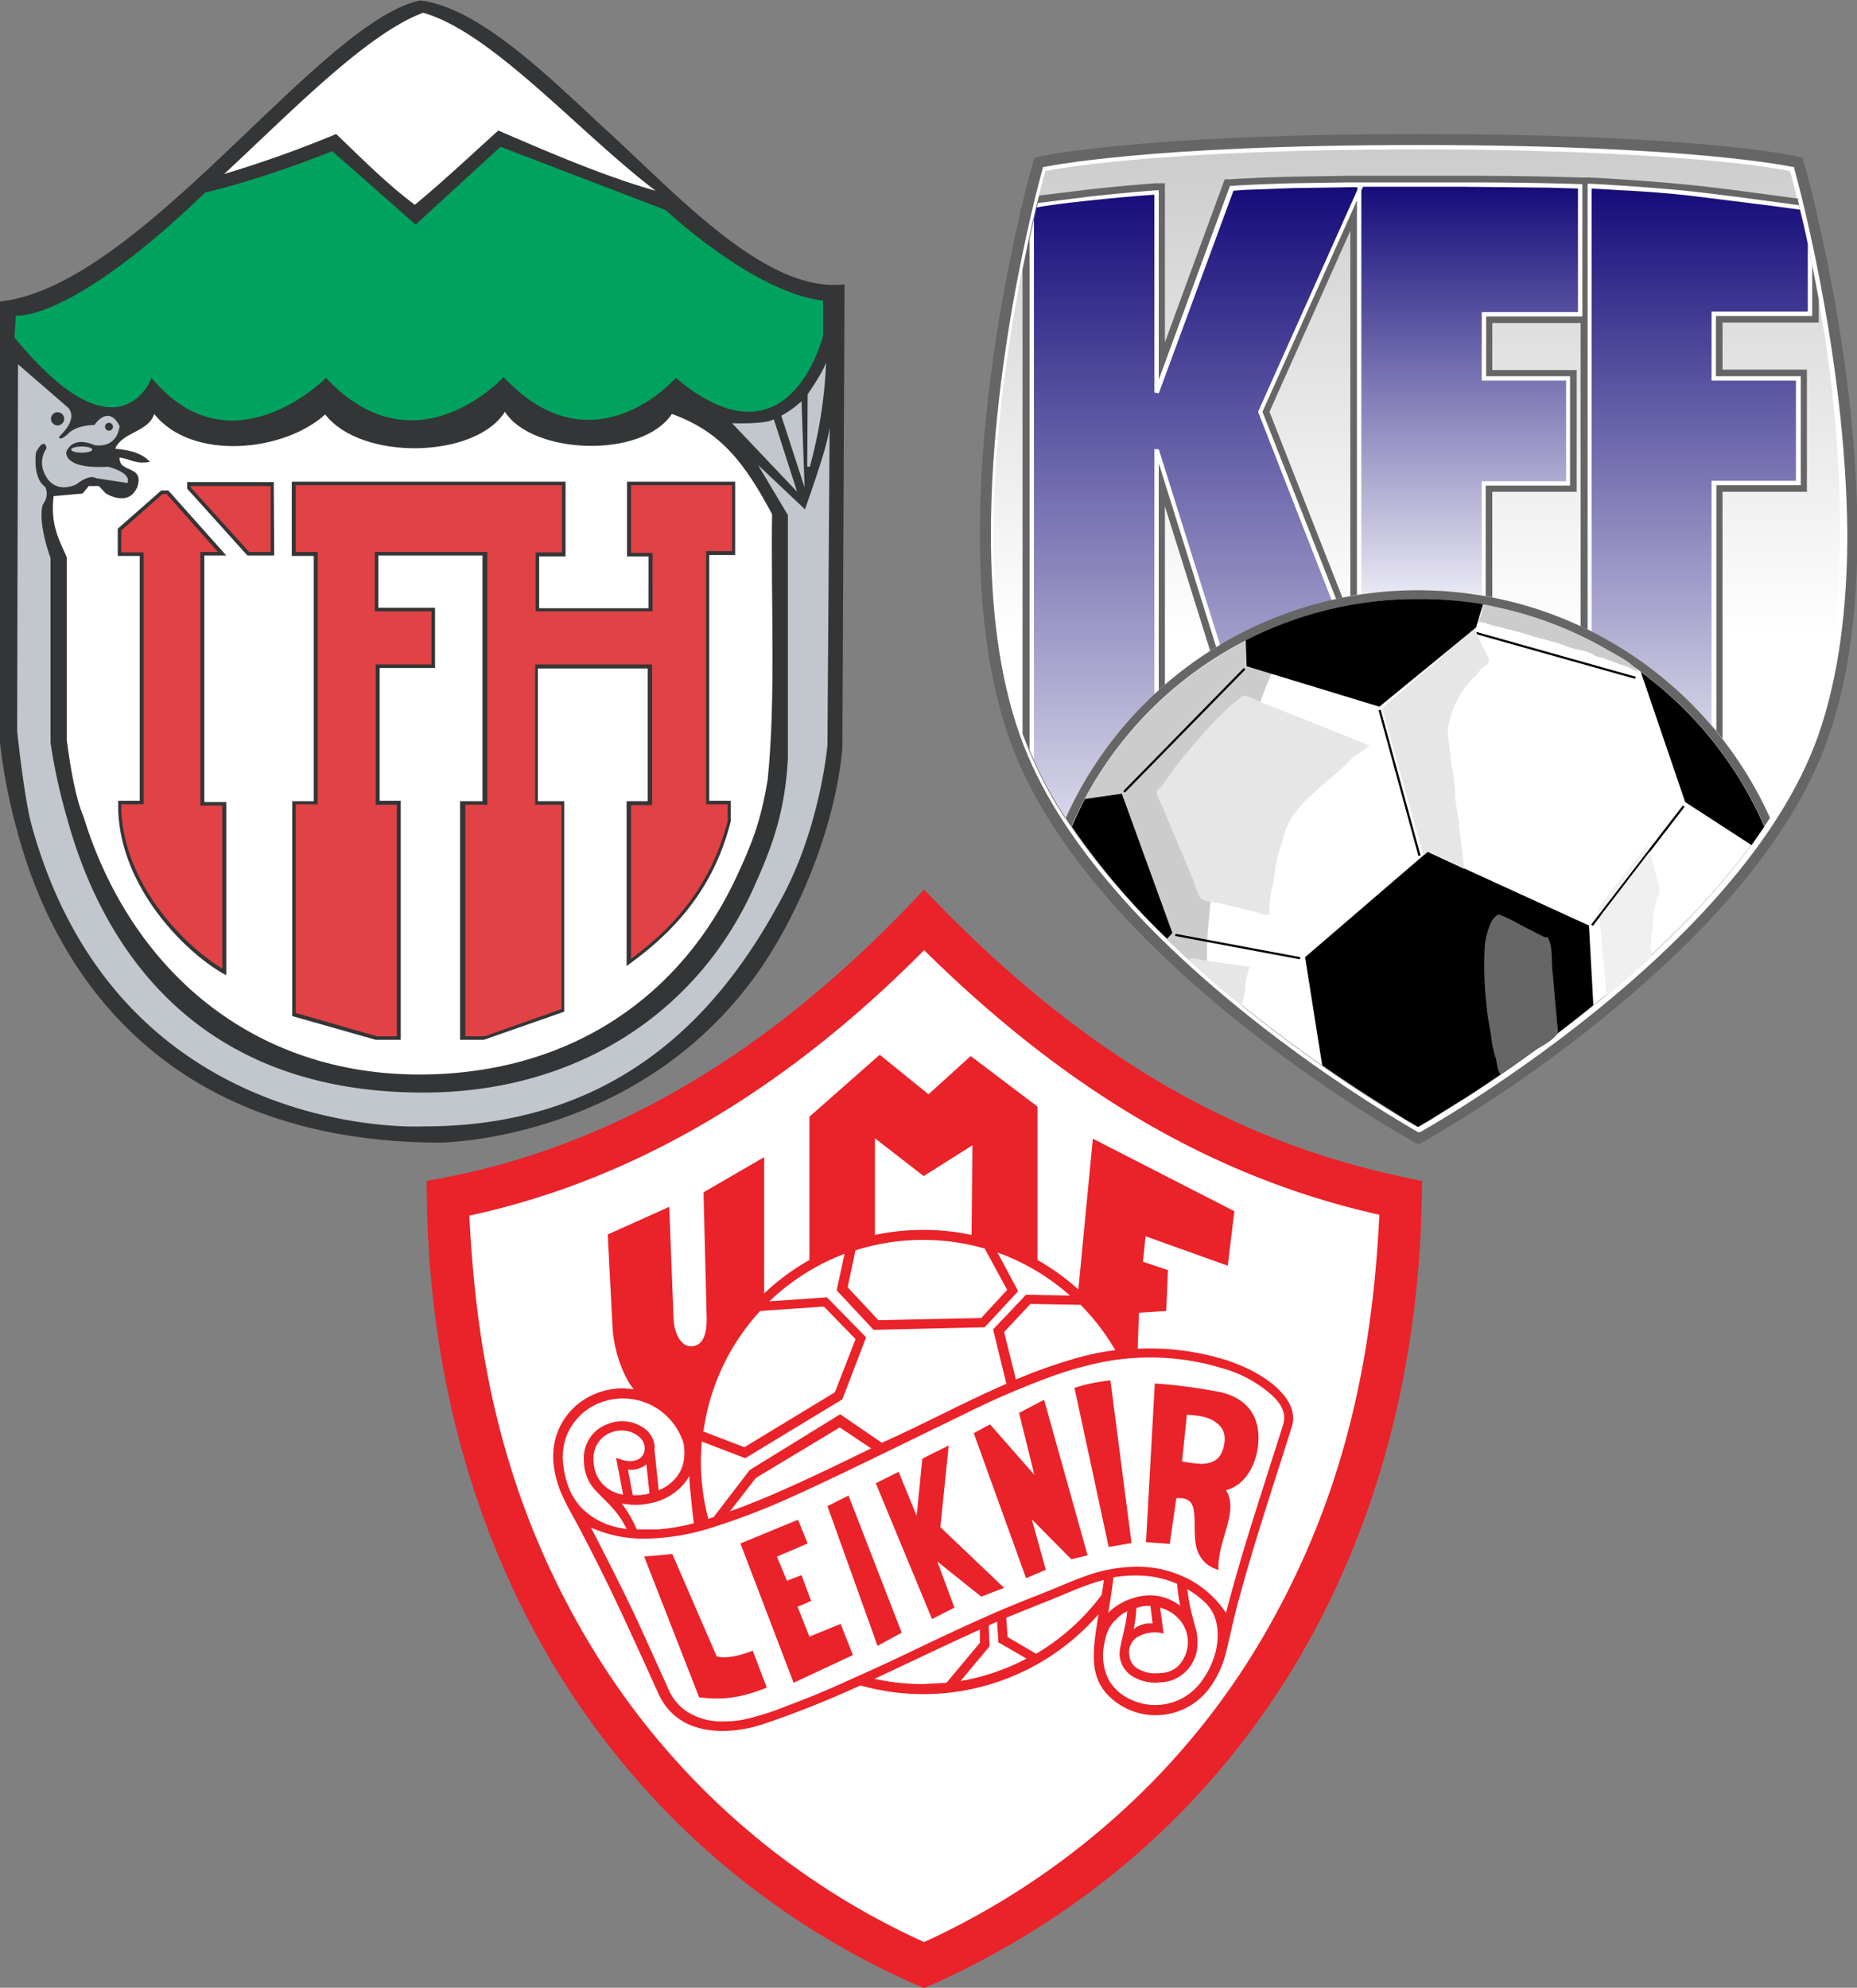 <svg xmlns="http://www.w3.org/2000/svg" xmlns:xlink="http://www.w3.org/1999/xlink" viewBox="0 0 422.6 452.3"><rect x="0" y="0" width="422.6" height="452.3" fill="#808080" stroke="none"/><defs><linearGradient id="a" x1="361.42" y1="280.84" x2="361.42" y2="57.24" gradientUnits="userSpaceOnUse"><stop offset="0.5" stop-color="#fff"/><stop offset="1" stop-color="#ccc"/></linearGradient><linearGradient id="b" x1="310.78" y1="262.55" x2="310.78" y2="65.88" gradientUnits="userSpaceOnUse"><stop offset="0.12" stop-color="#fff"/><stop offset="1" stop-color="#140b79"/></linearGradient><linearGradient id="c" x1="373.16" y1="172.05" x2="373.16" y2="65.75" gradientUnits="userSpaceOnUse"><stop offset="0.03" stop-color="#fff"/><stop offset="1" stop-color="#140b79"/></linearGradient><linearGradient id="d" x1="425.51" y1="262.47" x2="425.51" y2="66.19" gradientUnits="userSpaceOnUse"><stop offset="0.23" stop-color="#fff"/><stop offset="1" stop-color="#140b79"/></linearGradient></defs><title>fjardabhotturleiknir</title><path d="M230.9,88.5c-17.7,2.1-37.6-19.9-54-34.9-11.8-10.8-28.7-28.1-42.6-29.7C111.1,28.9,70.7,89,38.7,92.4V192.8a130.7,130.7,0,0,0,4,20.4c7.2,26.8,29.2,70.3,95.9,70.6,0,0,44.5-.1,71.9-37.8,9.2-12.6,18.1-33,19.9-51.8Z" transform="translate(-38.7 -23.8)" fill="#343536" fill-rule="evenodd"/><path d="M187.9,67.2c-11.5-3.2-24.9-9-35.8-13.7-6.1,5.5-12.8,11.8-19,16.9-6.4-4.8-11.5-10-17.9-16.1a263.4,263.4,0,0,1-25.5,9.1c14.4-13.3,32.3-31.9,45.3-36.7,15.8,4.5,35.6,27.4,52.9,40.5" transform="translate(-38.7 -23.8)" fill="#fff" fill-rule="evenodd"/><path d="M218,196.5c-.7,12.4-3.7,20.2-7.7,29.1-12.6,28.3-40,46.7-74.9,46.8-56.4.2-75-38.9-81.4-62.3a129.8,129.8,0,0,1-3.8-17.3v-42c-3.2-9.2-1.7-12.3-1.7-12.3a3.8,3.8,0,0,0,.5-3.9c-3-2.1-2.1-7.9-2.1-7.9,2-3.7,2.4-.9,2.4-.9a5.7,5.7,0,0,0-.8,4.9c2.1,6.2,7.6,3.3,7.6,3.3,3.2-2.5,4.4-1.4,4.4-1.4l7.2,1.1c1-2.4-4.4-3.7-4.4-3.7-10.4.6-9.5-3.4-9.5-3.4,1.7-3.9,6.4-1.5,6.4-1.5,5.5.7,5.7-4.4,5.7-4.4-2.6-5-5.7-.2-5.7-.2-4.6.1-6.1,2.1-6.1,2.1-2.2,1.9-1.9.5-1.9.5,4.9-4.6,1.7-6.8,1.7-6.8l-11.1-9.6-.2,83.4s1.6,15.4,3.3,21.5c20,72.5,89.4,68.5,89.4,68.5,47,0,69.4-29.4,81.7-52.7,8.4-15.9,10-34,10-34l.5-72.4c-.5,4.3-3.7,13.1-5.6,18.7l-10.7-10.1L218,141Z" transform="translate(-38.7 -23.8)" fill="#c2c7ce" fill-rule="evenodd"/><path d="M69.9,134.8c1.8-5.4-4.1-3.1-4-6.9,2.3.3,3.7,1.6,6.9,1-1.7-2-4.6-2.7-7.9-3,1.7-3.9,7.5-3.7,8.9-7.9,8.6,10.8,29.6,8.6,38.9.1,8.3,10.7,34.3,10,40.9-.6,6.2,9.7,31.1,10.8,38,.5,11.2,4,16.6,11.2,22.8,22.8-.3,20.1.9,41.8-1,60.4-1.6,9.8-3.8,15-6.9,21.7-12.6,27.5-37.8,45.1-71.6,45.4-38.7.3-66.5-23.9-77.2-58.7-1.8-4.1-3-11.3-3.8-17.3V150.6c-1.7-3.9-3.8-7.4-3-13.9l6.6-.6,1.4-1.7h2.3l1.6,1.7s5,3.1,7-1.2" transform="translate(-38.7 -23.8)" fill="#fff" fill-rule="evenodd"/><path d="M42.3,95.6s12.2,1.8,43.1-28c0,0,11.5-2.5,28.9-9.4l19,16.7,19.3-17.7,37.6,14.4s20,18.8,35.8,20.6v8s-7.6,31.4-33.5,9.6c0,0-18.8,21.6-39.2-.2,0,0-20,22-40.4.2,0,0-21.6,21.8-39.7,0,0,0-7.3,20-31.2-9.2Z" transform="translate(-38.7 -23.8)" fill="#00a25f" fill-rule="evenodd"/><path d="M53.3,119.2a1.5,1.5,0,1,1-1.5-1.6,1.5,1.5,0,0,1,1.5,1.6" transform="translate(-38.7 -23.8)" fill="#343536" fill-rule="evenodd"/><path d="M64.4,120.9a.9.9,0,1,1-.9-.9.9.9,0,0,1,.9.9" transform="translate(-38.7 -23.8)" fill="#343536" fill-rule="evenodd"/><path d="M220.1,135.7l-14.8-15.6s7.6.3,9.5-.9Z" transform="translate(-38.7 -23.8)" fill="#c2c7ce" fill-rule="evenodd"/><path d="M216.5,118.4a23.1,23.1,0,0,0,4.6-3.3l.7,19.6Z" transform="translate(-38.7 -23.8)" fill="#c2c7ce" fill-rule="evenodd"/><path d="M222.5,113.5s3.3-4.7,4.2-7.2a106.8,106.8,0,0,1-3.7,23.7h-.6Z" transform="translate(-38.7 -23.8)" fill="#c2c7ce" fill-rule="evenodd"/><path d="M125.4,175.4h11.9V162.5H124.4V149.8h24.8v56.7h-5V260h4.9l17.9-6.3V206.5h-6V175.4h25.8c0,9.9-.1,21.2-.1,31.1H182v36.3c10.6-7.7,19.1-17.6,22.8-32.1v-4.2h-4.9V149.7h5.9V133.8H181.9V150h4.9v12.5H161V149.9h6V133.8H105.6v16h5v56.6h-4.9v48.2l18.8,5.4h5V206.5h-4.8v-31h.7" transform="translate(-38.7 -23.8)" fill="#e04245" fill-rule="evenodd"/><path d="M129.8,260.4h-5.6L105.2,255V206.1h4.9V150.3h-5V133.4h62.3v17h-6v11.8h24.9V150.4h-4.9v-17H206v16.7h-5.9V206H205v4.7h0c-3.4,13.3-10.7,23.5-23,32.4l-.7.5V206.1h4.8c0-4.8,0-10,0-15.1s0-10.3,0-15.1h-25v30.2h6V254l-18.3,6.4h-5.4V206.1h5.1V150.2H124.8v11.9h12.9v13.7H125.4V175h11.5V162.9H124V149.4h25.6v57.5h-5v52.7H149l17.5-6.2V206.9h-6V175h26.6v.4c0,5,0,10.3,0,15.6s0,10.6,0,15.6v.4h-4.8V242c11.7-8.6,18.7-18.6,22-31.4v-3.8h-4.9V149.2h5.9v-15h-23v15.4h4.9v13.3H160.6V149.5h6V134.2H106v15.2h5v57.4H106v47.5l18.5,5.3h4.5V206.9h-4.8V175h1.2v.8h-.3v30.2h4.8v54.4Z" transform="translate(-38.7 -23.8)" fill="#343536"/><path d="M70.9,150.6c0,18.5-.1,37.2-.1,55.7H65.9v1.7c.6,17.6,15.3,32,23.8,36.8,0-11.9-.1-26.4-.1-38.3h-5V149.8h4.5l-12.5-14H75.5l-9.6,8.5v5.6h5Z" transform="translate(-38.7 -23.8)" fill="#e04245" fill-rule="evenodd"/><path d="M90.2,245.7l-.6-.3c-9-5.1-23.4-19.7-24-37.2V206h4.9c0-9.1,0-18.3,0-27.5s0-18.6,0-27.9v-.3h-5v-6.2l9.9-8.7H77l13.2,14.8H85.2v56.1h5v.4c0,5.9,0,12.5,0,19.2s0,13.2,0,19.2ZM66.3,206.8v1.3c.6,16.8,14.2,30.8,23,36.1,0-5.8,0-12.1,0-18.4s0-12.9,0-18.7h-5V149.4h4L76.6,136.2h-.9l-9.4,8.3v5h5.1v1.2c0,9.2,0,18.5,0,27.8s0,18.6,0,27.9v.4Z" transform="translate(-38.7 -23.8)" fill="#343536"/><polygon points="43 110.1 61.9 110.1 61.9 125.9 56.4 125.9 43 111 43 110.1" fill="#e04245" fill-rule="evenodd"/><path d="M101.1,150.2H95L81.3,135v-1.5h19.7Zm-5.7-.8h4.9v-15H82.1v.3Z" transform="translate(-38.7 -23.8)" fill="#343536"/><path d="M59.7,126.1c0,.4-1.1.7-2.4.7s-2.4-.3-2.4-.7,1.1-.7,2.4-.7,2.4.3,2.4.7" transform="translate(-38.7 -23.8)" fill="#c2c7ce" fill-rule="evenodd"/><path d="M141.1,296c38-6.4,73.9-26.4,108.5-63.5,39,41.1,74.4,56.9,108.6,63.5-.2,78.9-38.2,145.2-108.6,176-64.7-27.7-108.5-91.5-108.5-176Z" transform="translate(-38.7 -23.8)" fill="#fff" fill-rule="evenodd"/><path d="M135.8,292.5c39.6-6.7,77.1-27.5,113.2-66.3,40.7,42.9,77.6,59.4,113.3,66.3C362.1,374.8,322.4,444,249,476.2c-67.5-28.9-113.2-95.5-113.2-183.7ZM249,240c29.3,28.9,62.7,51.1,103.6,60.2-.8,16.5-2.8,32.7-7,48.8a185,185,0,0,1-17.4,43.6,168.2,168.2,0,0,1-32,41.3A174,174,0,0,1,249,465.7a170.7,170.7,0,0,1-77.3-69.9,183.3,183.3,0,0,1-18.5-44c-4.7-17-6.8-33.8-7.7-51.4h0c39.6-8.5,74.1-30.7,103.5-60.4Z" transform="translate(-38.7 -23.8)" fill="#ea2229" fill-rule="evenodd"/><path d="M170.8,372c6.4,12.2,10.1,20.3,17.7,37.1,4.7,10.4,16.8,9.3,23.6,7.1a223.3,223.3,0,0,0,22.4-8.9,52.8,52.8,0,0,0,54.2-16.2c-1.4,8.7-2.5,15,3.7,19.8a15.2,15.2,0,0,0,21.9-3.5,22.6,22.6,0,0,0,3.3-7.2c.9-3.5,1.6-7,2.5-10.5,3.8-14.3,7.9-26.4,12.5-41,2.4-6.8-6.9-12.9-14.8-15.4a58,58,0,0,0-20.2-2.6l.3-8.2,6.2-.4.4-9.3-5.7-1.9.6-5.8,18.7,6.7,1.5-12.4-32.2-16.5-3.3,34.3a53,53,0,0,0-9.3-6.7V275.6l-15.2-11.5-9.6,8.7-11.1-9-16,14.1v32.6a53,53,0,0,0-10.3,7.6v-31l-13.8,8,.7,27.9c.1,2.7-.1,6.6-3,7.1s-4.3-3.1-4.5-5.9L191,298.4,177,304.7l1.1,21.2c.3,5.4,2.5,11.2,4.8,14l-2.4-.2c-8.7,0-16.3,6.7-15.9,16.3a20.7,20.7,0,0,0,.8,4.6c1.1,4.1,3.5,7.7,5.4,11.4Zm89-67.2a53.2,53.2,0,0,0-22,0V282.8l11.1,8.6,11.1-7-.2,20.4Zm-22.1,101c8-3.7,16-7.6,24-11.2v3l-7.6,9.1-5.3.3a50.7,50.7,0,0,1-11.1-1.2Zm26.1-12.2,1.8-.8.3,4.7,6.4,3.7a50.3,50.3,0,0,1-15,5.1l6.6-7.9-.2-4.8Zm3.9-1.7,7.9-3.2c5.5-2.1,9.6-4.2,14.3-5.4-.1,1-.3,2.2-.5,3.4a50.9,50.9,0,0,1-14.9,13.4l-6.5-3.8-.3-4.3Zm24.9-60.9a60.4,60.4,0,0,0-7,1.3,114.4,114.4,0,0,0-15.7,5.4l-2.7-10.8,6-6.4,11.4.2a50.8,50.8,0,0,1,7.9,10.3Zm-24.7,7.6c-9,3.9-17.6,8.5-25.9,12.3l-2.6,1.2-9.5-6.5-20.6,12.7L201.1,369l-1.2.4a50.7,50.7,0,0,1-1.7-12.9c0-1.6.1-3.2.2-4.7l9.9,3.8,22.1-13.4,5.4-14.1-8.9-9.1-13.1.9a50.6,50.6,0,0,1,17.1-10.8l-1.8,8.3,8.4,9,25.3-.6,7.6-8.2-4.7-8.8a50.6,50.6,0,0,1,16.5,9.8l-10-.2-7.5,7.9,3,12.3Zm-30.8,14.7c-10.3,5-21.9,10.7-32.3,14.4l5.9-7.6,19.1-11.5,7.2,4.8Zm-3.7-45.1-1.8,8.5,7,7.5,23.4-.5,5.9-6.4-5.1-9.4a50.9,50.9,0,0,0-29.4.4Zm-34.7,41.3,9.4,3.6,20.6-12.5,4.7-12.1-7.2-7.4-14.5,1a50.5,50.5,0,0,0-12.9,27.3Zm98.6,40.2a28.5,28.5,0,0,1-.6,4.8,6.2,6.2,0,0,1,3.1-1.3H301l-.5-4h-.1a7.7,7.7,0,0,0-3.1.5Zm-2,.7a7.8,7.8,0,0,0-2.6,1.9l-.6.6c-1.6,1.8-1.9,3.7-2.3,6.1h0a12.4,12.4,0,0,0,1.3,7.2,10.9,10.9,0,0,0,4.7,4.2,13,13,0,0,0,11.8-.1,13.6,13.6,0,0,0,4.8-4.3,19.3,19.3,0,0,0,2.9-6.2c.9-3.5.9-8.4-2.4-11.4a20.3,20.3,0,0,0-4-3,50.1,50.1,0,0,0,.9,5.2c.3,1.1.6,2.2.9,3.4a10.3,10.3,0,0,1,.5,3.5,8.9,8.9,0,0,1-2.6,6.6,8.6,8.6,0,0,1-5.9,2.5,9.8,9.8,0,0,1-5.8-1.1,6.2,6.2,0,0,1-3.4-5c-.2-1.9,1.6-7,1.7-10Zm7.4-.9.8,6a7.9,7.9,0,0,0-5.8.7,4,4,0,0,0-2,4.1,3.9,3.9,0,0,0,2.3,3.4,7.9,7.9,0,0,0,4.6.8,6.4,6.4,0,0,0,4-1.4,7.8,7.8,0,0,0,.4-10.9,9,9,0,0,0-4.3-2.6Zm4.6-.1c-.3-1.7-.6-3.4-.7-5.2a23.1,23.1,0,0,0-8.5-1.9,30.6,30.6,0,0,0-6,.4c-.3,2.5-.8,5.7-1.2,8.1h0a10.2,10.2,0,0,1,1.8-1.5,12.9,12.9,0,0,1,3.7-1.8,12.7,12.7,0,0,1,4-.7,11.4,11.4,0,0,1,6.9,2.4ZM187.6,353.3l1,9.6a9.6,9.6,0,0,0,3.7-2.6,8,8,0,0,0,1.9-3.6,10.8,10.8,0,0,0,0-4.7,15.7,15.7,0,0,0-1.1-2.5,14.4,14.4,0,0,0-18.6-6.2,13,13,0,0,0-4.7,3.6,12.5,12.5,0,0,0-2.7,5.4,14,14,0,0,0-.2,5,22.1,22.1,0,0,0,1.3,5.2c2.3,5.6,7.6,8.6,13.1,9.2-2-4.1-4.2-5.7-7.1-8.8a9.6,9.6,0,0,1-2.6-6.4,8.4,8.4,0,0,1,1.4-5.6,7.9,7.9,0,0,1,3.6-2.9,8.6,8.6,0,0,1,3.9-.8,8.1,8.1,0,0,1,4,1.1,5.8,5.8,0,0,1,3,3.6,6.1,6.1,0,0,1,.2,1.5Zm-1.1,10.3-.7-6.6a5.7,5.7,0,0,1-4.2,1.2l1.1,5.8a12.5,12.5,0,0,0,3.1-.2Zm-1.1-10.6h0a3.4,3.4,0,0,0-1.3-2.3,6,6,0,0,0-3.8-1.4,6.4,6.4,0,0,0-2.9.6,6,6,0,0,0-2.6,2.2,6.5,6.5,0,0,0-1,4.3,7.9,7.9,0,0,0,1.4,4.3,8,8,0,0,0,5.3,3.2l-1.6-8.4c1.1.4,2.8,1.1,4.4.6a2.7,2.7,0,0,0,2.1-2.6,3.2,3.2,0,0,0,0-.4Zm-5.2,12.9a28.3,28.3,0,0,1,3.4,5.9h4.8a45.2,45.2,0,0,0,8.2-1.4c-.4-3-.7-6.4-1-9.5v-1.3a10.9,10.9,0,0,1-2.5,3.1,13.4,13.4,0,0,1-6.7,3.2,15,15,0,0,1-5.6.1Zm22.8,49.6a24.7,24.7,0,0,0,5.3-.5,63.8,63.8,0,0,0,9.4-3c4-1.5,8-3.1,12-4.9s10.5-4.7,15.7-7.2,11.7-5.6,17.6-8.2c4.2-1.9,8.5-3.6,12.8-5.3s6.4-2.7,9.7-3.9a34.7,34.7,0,0,1,12-2.2,25,25,0,0,1,10.4,2.2,22.8,22.8,0,0,1,9.8,8.3c2-7.7,4.3-15.4,6.7-23s4.2-13.2,6.3-19.8c.8-2.7-.5-4.8-2.4-6.6a28.4,28.4,0,0,0-11.9-6.4,55.8,55.8,0,0,0-17.4-2.3,56.5,56.5,0,0,0-10.7,1.3,85.7,85.7,0,0,0-10.3,3,189.8,189.8,0,0,0-19.1,8.2l-18.9,9.2c-7,3.4-14,6.8-21.1,10a159.9,159.9,0,0,1-17.6,6.8,52,52,0,0,1-15.5,2.7,29.7,29.7,0,0,1-12.6-2.5c3.6,7,7.5,14.6,10.8,21.7l6.8,15a11.4,11.4,0,0,0,4,5,14.6,14.6,0,0,0,8.5,2.4Z" transform="translate(-38.7 -23.8)" fill="#ea2229" fill-rule="evenodd"/><path d="M185.3,378l12.5,32c5.1.7,9.4.2,15.4-2.2l-3.2-8.4c-2.8,1.1-6,1.9-8.2,1.3l-10.1-23.3-6.5.6Z" transform="translate(-38.7 -23.8)" fill="#ea2229" fill-rule="evenodd"/><polygon points="168.5 351.2 180.6 382.9 194.1 376.6 191.3 369.5 184.2 372.4 181.5 365.6 184.6 364.3 182.4 358.4 179.1 359.7 176.8 354.2 183.8 351.2 181.6 345.8 168.5 351.2 168.5 351.2" fill="#ea2229" fill-rule="evenodd"/><polygon points="188.3 342.7 199.7 374.5 205.2 371.5 193.1 340.3 188.3 342.7 188.3 342.7" fill="#ea2229" fill-rule="evenodd"/><polygon points="199.3 337.5 212.1 368.4 217.2 365.8 213.3 355.3 223.3 363.3 228.5 361.3 214 347.5 215.9 328.9 209.9 331.9 208.6 344.9 204.5 334.9 199.3 337.5 199.3 337.5" fill="#ea2229" fill-rule="evenodd"/><polygon points="221.6 326.1 233.5 359.1 238 357.2 234.8 345.7 243.8 354.8 247.5 353.9 237.6 318.5 231.9 321.5 235.4 335.6 225.3 324.1 221.6 326.1 221.6 326.1" fill="#ea2229" fill-rule="evenodd"/><path d="M283.2,339.5l7.8,36.3,5.2-.9-4.8-37a39.9,39.9,0,0,0-8.2,1.7Z" transform="translate(-38.7 -23.8)" fill="#ea2229" fill-rule="evenodd"/><path d="M301.5,338.6l-2,36.1,5.4.4,1.5-10.4c1.7-.1,3.4.1,3.9,2.4s0,6.3.7,8.9,2.6,4.4,5,5c-.4-6.4,4.8-13.3,1.7-18.1,4.2-1.1,6.8-5.5,7.3-10.2s-.8-10.2-8.4-12.1a120.5,120.5,0,0,0-15.1-2Zm7.3,7.1-1.1,10.6a28.4,28.4,0,0,0,4.4.6c3.1-.1,4.5-1.4,5.1-4s-.1-4.3-2-5.6-4.2-1.4-6.4-1.6Z" transform="translate(-38.7 -23.8)" fill="#ea2229" fill-rule="evenodd"/><path d="M449.4,61.4l-.5-1.7-1.7-.4c-.3-.1-22.9-5-85.7-5s-85.4,5-85.7,5l-1.7.4-.5,1.7c0,.1-11.9,41.7-11.9,83.9,0,16.2,1.7,32.4,6.7,46.6,9.1,25.6,32,48.3,52.6,64.8A317.1,317.1,0,0,0,360,283.4l1.5.8,1.5-.8a317.1,317.1,0,0,0,39.1-26.8c20.6-16.5,43.6-39.2,52.6-64.8,5-14.1,6.7-30.4,6.7-46.6C461.3,103.1,449.4,61.5,449.4,61.4Z" transform="translate(-38.7 -23.8)" fill="#666"/><path d="M447,62.1v-.3h-.3s-22.5-5-85.2-5-85.1,5-85.2,5H276v.3s-11.8,41.5-11.8,83.2c0,16,1.7,32,6.6,45.8,17.5,49.6,90.5,90.2,90.6,90.3h.5s73.1-40.7,90.6-90.3c4.8-13.7,6.6-29.8,6.6-45.7C458.8,103.6,447,62.1,447,62.1Z" transform="translate(-38.7 -23.8)" fill="#fff"/><path d="M447.8,69.5c-.9-3.7-1.5-6-1.8-6.8l-4.2-.7c-3.1-.5-7.8-1.1-14.5-1.7-13.4-1.2-34.7-2.5-66-2.5-47,0-71.3,2.8-80.5,4.2l-4.2.7c-.2.8-.9,3.2-1.8,6.8s-2.6,11-4.1,18.8c-2.9,15.5-5.9,36.3-5.9,57,0,15.9,1.7,31.8,6.5,45.4,15,42.9,72.8,79.5,86.9,87.9l2.9,1.7,2.9-1.7,8.5-5.3a329.5,329.5,0,0,0,26.9-19.4c20.4-16.3,42.9-38.8,51.5-63.3,4.8-13.6,6.5-29.5,6.5-45.4C457.8,114.1,451.2,83,447.8,69.5Z" transform="translate(-38.7 -23.8)" fill="url(#a)"/><path d="M452.6,97.2V92c-1.7-9.4-3.5-17.3-4.7-22.5v-.5c-5.4-.7-16.5-2.3-24.4-3.1-10.8-1.1-22.8-1.7-22.8-1.7h-2.2s-10.6-.4-26.2-.4H345.7l-13,.2c-10.5.3-13.9.6-14,.6h-1.3l-13.6,37.1V65.5h-2.1s-5.9.4-15.1,1.4l-11.4,1.4-.3,1c-1,4-2.2,9.4-3.5,15.9V190.7a91.6,91.6,0,0,0,9.7,19.3,88.2,88.2,0,0,1,22.7-30.4V139l10.3,32.9a87.4,87.4,0,0,1,30.1-12.1l-16.6-42.3,18.4-41.2v83.1a88.6,88.6,0,0,1,32.3.3v-24h19.2V108H378.3V97.3h20.1v69a88.2,88.2,0,0,1,32.3,25.6V135.7h19.2V107.9H430.7V97.2Z" transform="translate(-38.7 -23.8)" fill="#666"/><path d="M302.4,180.9V129.2l13.1,41.9a87.4,87.4,0,0,1,27.3-10.9L326,117.5l21.5-48.1v89.8a88.7,88.7,0,0,1,29.3.3V134.3H396V109.4H376.9V95.8h21.9V65.7h-.5s-10.6-.4-26.2-.4H345.7l-12.9.2c-10.4.3-13.9.6-13.9.6h-.3l-16.2,44.1V67.1h-.5s-5.8.4-15,1.4l-12,1.5c-.6,2.3-1.2,5.1-1.9,8.2V194.4a95.9,95.9,0,0,0,8.3,15.6A88.1,88.1,0,0,1,302.4,180.9Z" transform="translate(-38.7 -23.8)" fill="#fff"/><path d="M451.1,95.7V84.1c-1.1-5.4-2.1-10-3-13.6-5.1-.7-16.7-2.3-24.9-3.2-10.8-1.1-22.7-1.7-22.7-1.7h-.5V167a88.2,88.2,0,0,1,29.3,23.1V134.2h19.2V109.4H429.2V95.7Z" transform="translate(-38.7 -23.8)" fill="#fff"/><path d="M301.4,181.8V126h1l14,44.7a87.3,87.3,0,0,1,25.4-10.2L325,117.5,347.6,67v-.6h-1.8l-12.9.2-10.8.4-2.7.2-17,46.1-1-.2V68.1c-1.6.1-6.9.5-14.5,1.3s-10.6,1.3-12.3,1.6l-.6,2.7v123a98.7,98.7,0,0,0,7.3,13.2A88.1,88.1,0,0,1,301.4,181.8Z" transform="translate(-38.7 -23.8)" fill="url(#b)"/><path d="M375.9,159.3v-26h19.2V110.4H375.9V94.8h21.9V66.7l-6.8-.2-18.9-.2H348.9l-.4.8v91.9a88.4,88.4,0,0,1,27.3.2Z" transform="translate(-38.7 -23.8)" fill="url(#c)"/><path d="M450.1,94.7V79.3c-.6-2.9-1.2-5.5-1.8-7.8l-7.5-1-17.7-2.2c-5.4-.6-11-1-15.4-1.2l-6.8-.4V167.5a88.2,88.2,0,0,1,27.3,21.4V133.2h19.2V110.4H428.2V94.7Z" transform="translate(-38.7 -23.8)" fill="url(#d)"/><path d="M361.4,158.1A87.9,87.9,0,0,0,281.2,210c22.1,34.2,65.3,61.5,77.3,68.6l2.9,1.7,2.9-1.7,8.5-5.3a329.5,329.5,0,0,0,26.9-19.4c14.9-11.9,30.9-27.1,41.8-44A87.9,87.9,0,0,0,361.4,158.1Z" transform="translate(-38.7 -23.8)" fill="#666"/><path d="M361.4,160.1a85.9,85.9,0,0,0-78.9,51.8c22.5,33.3,64.2,59.6,76,66.6l2.9,1.7,2.9-1.7,8.5-5.3a329.5,329.5,0,0,0,26.9-19.4c14.3-11.4,29.7-25.9,40.5-42A85.9,85.9,0,0,0,361.4,160.1Z" transform="translate(-38.7 -23.8)" fill="#fff"/><path d="M313.5,243.8c-.5-5.7.5-11.2.8-16.8.2-2.7.7-5.4,1.1-8s.7-2.5.9-3.8.3-2.9.7-4.3c1.2-5.1,2.9-10.2,4.2-15.4s3.6-9.9,5.4-14.9a70.3,70.3,0,0,1,3.8-8.3c.3-.5.3-1.2.6-1.8s.8-1.2,1.1-1.8a26.2,26.2,0,0,1,2-4.1,86.2,86.2,0,0,0-47.9,39.9q-1.3,2.4-2.5,4.9a9,9,0,0,0-1.1,2.3c0,.9,1.2,2.3,1.8,3.1,2.5,3.5,5.2,6.9,8.1,10.2a209.3,209.3,0,0,0,20.9,20.9A6.7,6.7,0,0,1,313.5,243.8Z" transform="translate(-38.7 -23.8)" fill="#ccc"/><path d="M294,204.4l-8.4,1.2q-1.6,3.1-3,6.3a165.9,165.9,0,0,0,21.7,25.5l1.2-1.3Z" transform="translate(-38.7 -23.8)"/><path d="M361.4,160.1a85.6,85.6,0,0,0-39.2,9.4l.2,5.9,30.2,9.2,22-18,1.6-5.3A86.5,86.5,0,0,0,361.4,160.1Z" transform="translate(-38.7 -23.8)"/><path d="M412.1,176.7l10.1,29.6,15.1,9.8,2.9-4.2A86.2,86.2,0,0,0,412.1,176.7Z" transform="translate(-38.7 -23.8)"/><rect x="357.1" y="184.5" width="0.5" height="34.35" transform="translate(-79.4 77.9) rotate(-15.3)"/><rect x="393.3" y="153.2" width="0.5" height="37.76" transform="matrix(0.27, -0.96, 0.96, 0.27, 82.6, 480.48)"/><rect x="394.3" y="220.4" width="34.2" height="0.5" transform="translate(-53.1 388.3) rotate(-52.4)"/><rect x="288.6" y="189.8" width="39.2" height="0.5" transform="translate(-81.9 253.4) rotate(-45.6)"/><rect x="320" y="224.6" width="0.5" height="28.88" transform="translate(-12.2 486.2) rotate(-79.4)"/><path d="M363.6,217.6l-27.9,24,3.9,24.6c8.3,5.8,15.2,10,18.9,12.3l2.9,1.7,2.9-1.7,8.5-5.3a329.5,329.5,0,0,0,26.9-19.4l1.6-1.3-1-18.1Z" transform="translate(-38.7 -23.8)"/><path d="M393.2,258.1,392,244.7c-.2-2,0-4.6-.6-6.5s-.5-.8-1.5-1.3l-4.9-2.5a41,41,0,0,0-4.6-2.3c-1-.4-1-.1-1.8.7s-1.8,3.9-2,6.1a80.5,80.5,0,0,0,.4,13.8c.2,2.8.9,5.4,1.2,8.2a20.8,20.8,0,0,0,.9,3.7c.3,1.1.3,2.8,1.1,3.7l7.8-5.5C389.3,262,393.8,259.7,393.2,258.1Z" transform="translate(-38.7 -23.8)" fill="#666"/><path d="M320.9,182.6a61,61,0,0,0-8.6,8.4c-2.6,3-5.2,6-7.5,9.2l-1.4,2c-.3.6-1.2.9-1.4,1.7s.8,2.5,1.2,3.4l6.9,16.4c.5,1.1,1,3.7,1.9,4.5s3.2.9,4.2,1.1l8.6,2.1c.5.1,2,.8,2.4.6s.4-1,.4-1.5a25.2,25.2,0,0,1,.7-5.2c.5-1.8.5-3.7.9-5.5s.9-3.3,1.4-4.9a17.4,17.4,0,0,1,1.8-4.7c2.2-3.4,5.6-6.4,8.7-9s3.2-2.8,4.7-4.3,1.6-1.2,2.3-1.8,1.7-1,2.2-1.7l-15.2-6.1-9.9-3.9C324.3,183.1,321.8,181.3,320.9,182.6Z" transform="translate(-38.7 -23.8)" fill="#e6e6e6"/><path d="M321.4,252a15.2,15.2,0,0,0,.7-4,25,25,0,0,1,1-4.2l-11.1-1.6a8.8,8.8,0,0,0-2.1-.3c-1.1.2-.3.7.5,1.4q5.4,4.9,11,9.5A2.6,2.6,0,0,0,321.4,252Z" transform="translate(-38.7 -23.8)" fill="#e6e6e6"/><path d="M414.5,240.4c-.4-1.7.1-3.7.3-5.4a39.6,39.6,0,0,1,.6-5.4c.4-1.7,1.3-2.6.8-4.4l-2.1-7.6-9.8,12.8c-1,1.3-1.6,1.7-1.5,3.3l.8,9.1.7,7.7,6.4-5.5C411.6,243.9,415.1,241.9,414.5,240.4Z" transform="translate(-38.7 -23.8)" fill="#f0f0f0"/><polygon points="363.7 206.6 363.8 207.8 375.1 193.1 374.9 192.2 363.7 206.6" fill="#f0f0f0"/><path d="M369.8,170.7l-11,9.5-3.1,2.6a11.6,11.6,0,0,0-2.1,1.9c-.5.7-.2.9.1,1.9l8.6,30.7c0,.2.2,1,.3,1.1s.6-.6,1-.7.8.4,1,.4l7.3,3.4c-.3-3.5-.9-6.9-1.2-10.4-.2-1.8-.6-3.6-.8-5.5a40.4,40.4,0,0,0-.5-5.7,33.6,33.6,0,0,1-.7-5c-.2-1.9-.7-3.9-.4-5.8a20.7,20.7,0,0,1,4.9-10.2c.7-.8,1.6-1.5,2.2-2.4s2.2-1.6,2.2-2.3-1.4-3-1.7-3.8l-1.6-3.5Z" transform="translate(-38.7 -23.8)" fill="#e6e6e6"/><path d="M403.8,173.6c1.3.6,2.9,1.1,4.3,1.6a13.7,13.7,0,0,1,3.4,1.6c-1.3-2.3-4.7-3.8-6.8-5a85.4,85.4,0,0,0-25.4-9.8c-.6-.1-2.5-.8-2.9-.5s-.2.8-.3,1l-.9,2.9c.9-.2,1.9.4,2.8.6l3.9,1c2.4.5,4.7,1.3,7.1,2l3.8,1,3.7,1.3c1.2.4,2.7.5,3.9,1s1.1.7,1.7.9Z" transform="translate(-38.7 -23.8)" fill="#ccc"/></svg>